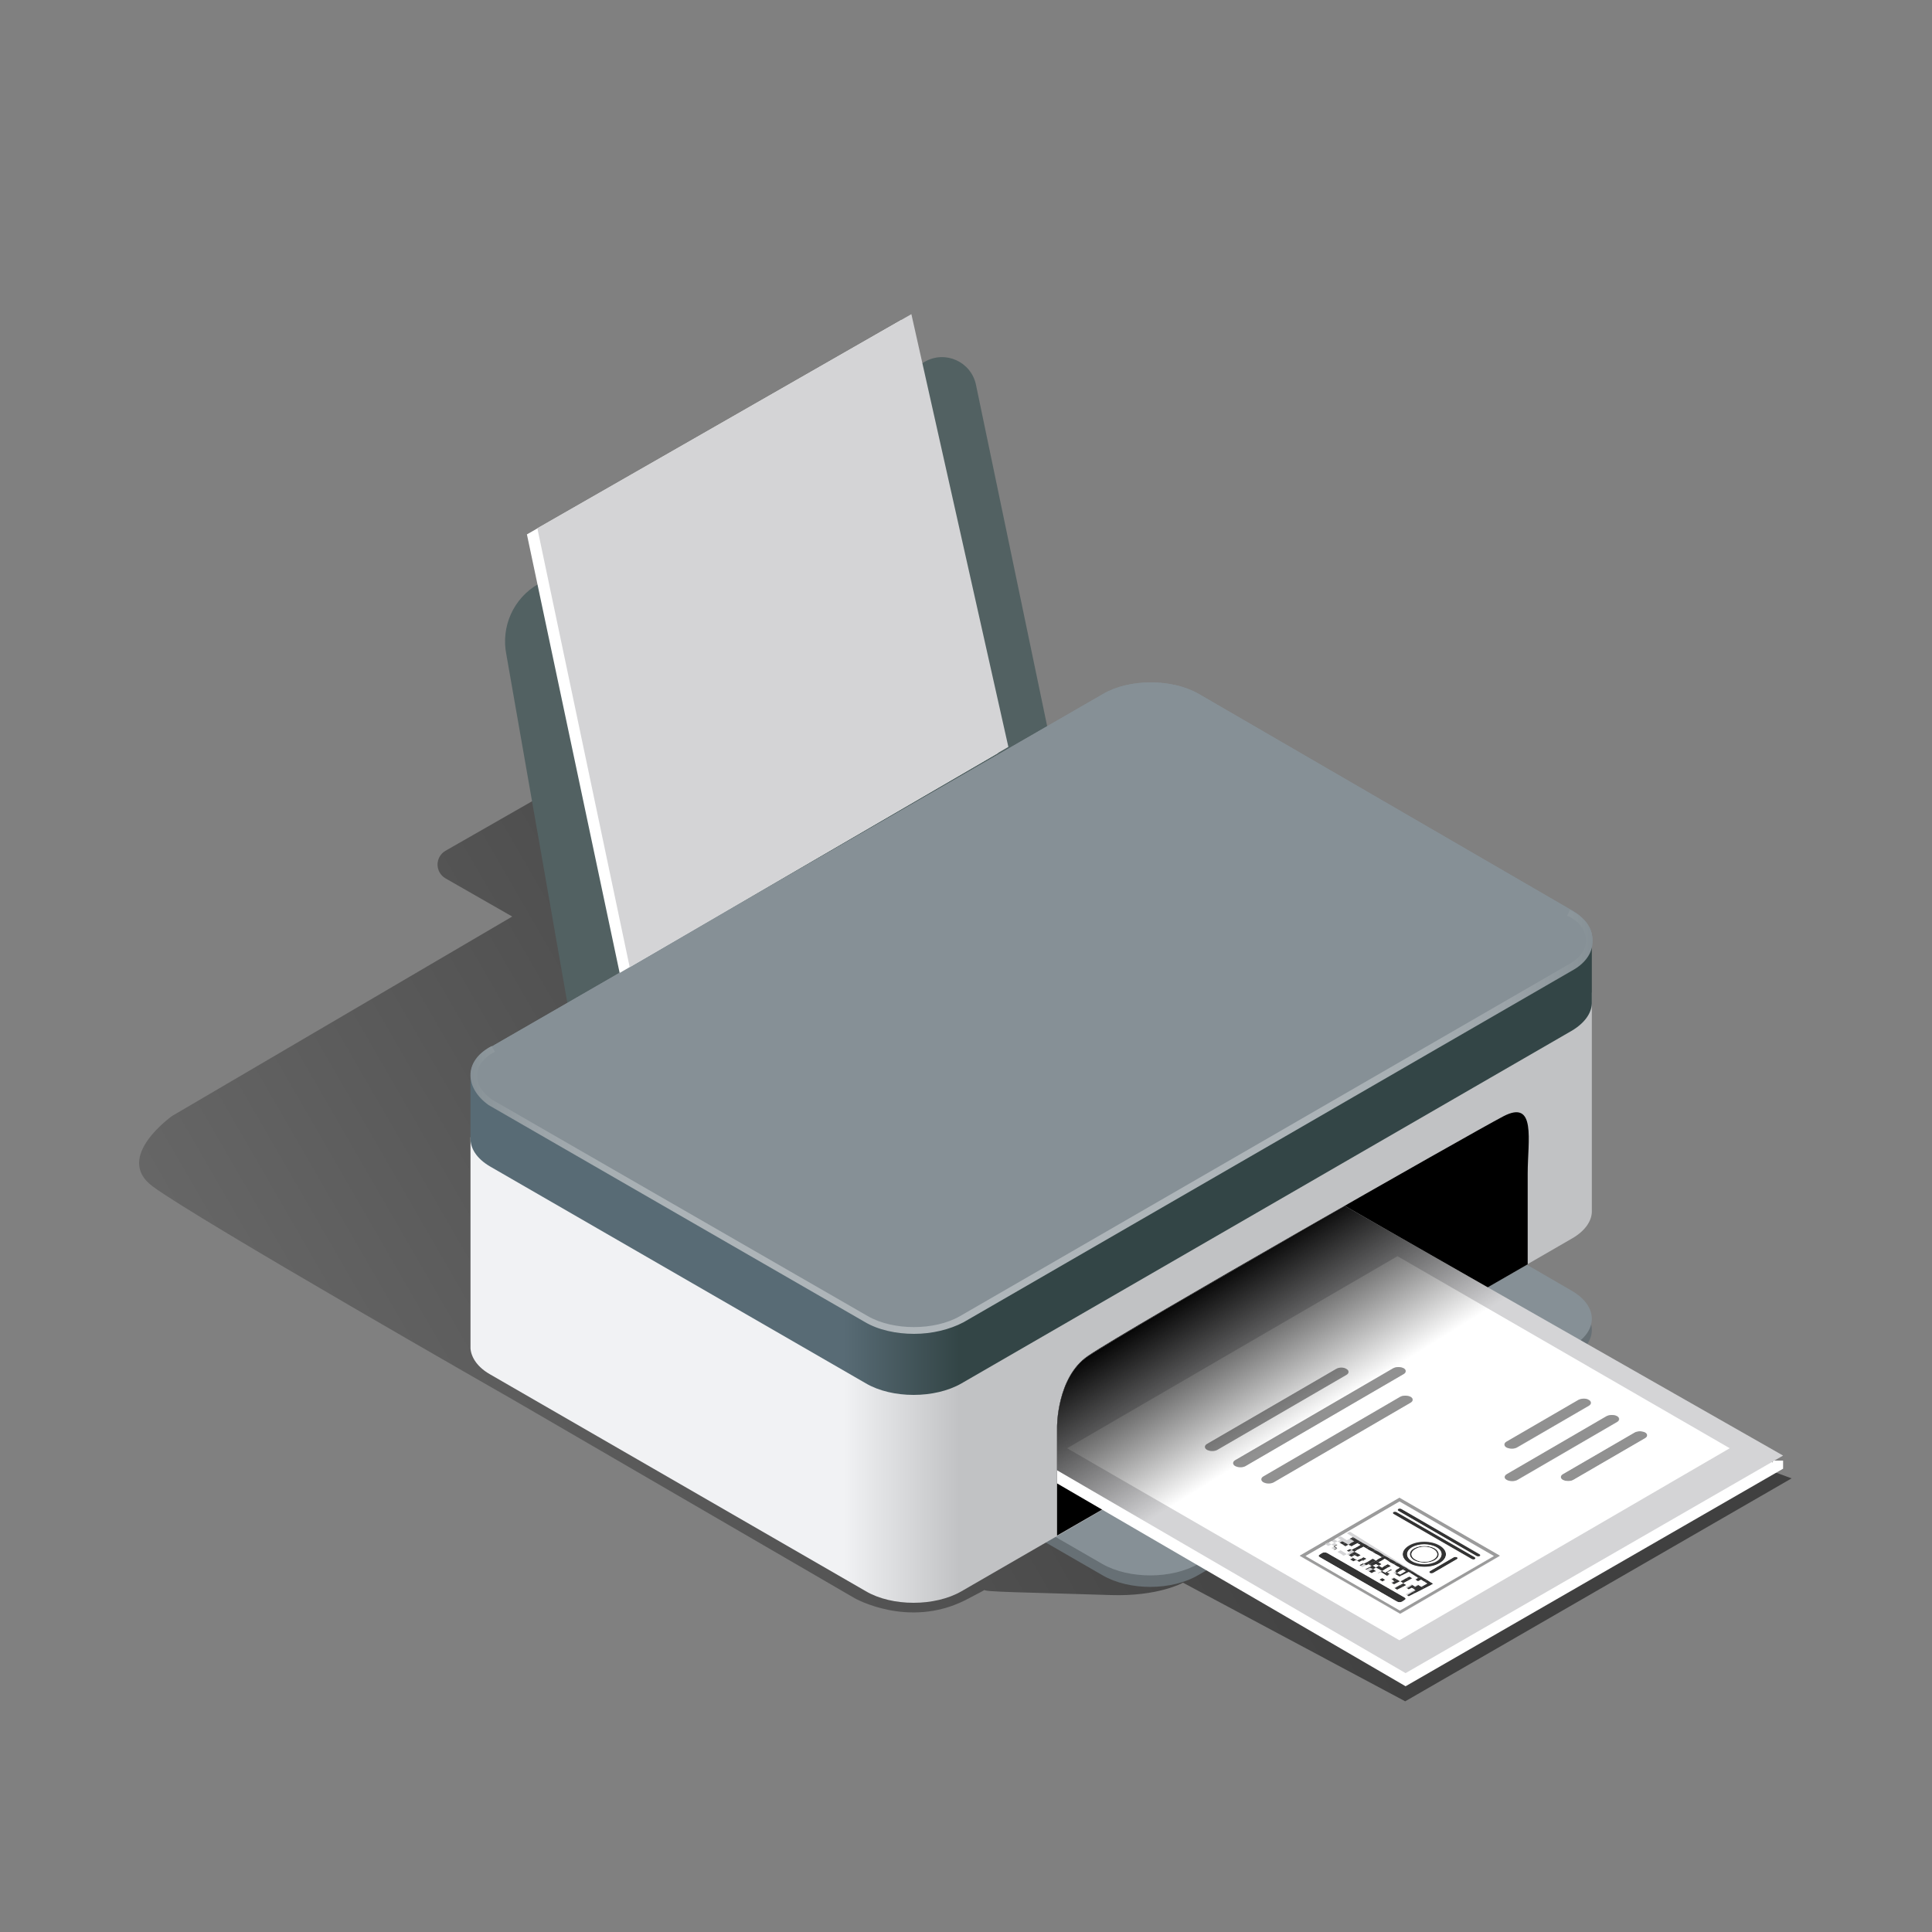 <svg width="44" height="44" viewBox="0 0 500 500" fill="none" xmlns="http://www.w3.org/2000/svg">
<rect x="0" y="0" width="500" height="500" fill="#808080" stroke="none"/>
<path d="M448.464 377L148.564 229.5L142.864 231.6L140.264 205.9L115.264 220.2C112.564 221.8 112.564 225.7 115.264 227.3L132.564 237.2L44.564 288.8C44.564 288.8 29.364 299.5 39.464 307C50.864 315.5 132.864 362.3 132.864 362.3L221.164 413.6C221.164 413.6 234.964 421.5 249.664 414.2C253.364 412.3 254.964 411.4 254.964 411.4C253.364 412 266.264 412.1 287.464 412.8C299.764 413.2 306.164 409.6 306.164 409.6L363.664 440.3L463.664 382.6L448.464 377Z" fill="url(#paint0_linear_4580_25179)"/>
<path d="M267.765 203.001L159.965 265.101C154.665 268.101 148.065 265.101 146.765 259.201L131.065 169.501C129.565 162.201 132.865 154.801 139.365 151.101L239.365 93.601C244.665 90.601 251.265 93.601 252.565 99.501L272.165 193.501C272.865 197.201 271.165 201.101 267.765 203.001Z" fill="#526162"/>
<path d="M285.364 407.7L188.164 351.6C181.364 347.6 181.364 341.2 188.164 337.3L285.364 280.9C292.164 276.9 303.264 276.9 310.164 280.9L406.864 337C413.664 341 413.664 347.4 406.864 351.3L310.164 407.6C303.264 411.7 292.264 411.7 285.364 407.7Z" fill="#677075"/>
<path d="M285.364 404.8L188.164 348.7C181.364 344.7 181.364 338.3 188.164 334.4L285.364 278C292.164 274 303.264 274 310.164 278L406.864 334.1C413.664 338.1 413.664 344.5 406.864 348.4L310.164 404.7C303.264 408.7 292.264 408.7 285.364 404.8Z" fill="#869096"/>
<path d="M411.966 313.1C411.966 313 411.966 313 411.966 312.9V256.9H411.266V257.5H323.166L310.166 250C303.366 246 292.266 246 285.366 250L208.566 294.3H121.766V349C121.966 351.4 123.666 353.9 126.866 355.7L224.066 411.8C230.866 415.8 241.966 415.8 248.866 411.8L406.866 320.5C410.166 318.6 411.866 316.1 411.966 313.7V313.1Z" fill="url(#paint1_linear_4580_25179)"/>
<path d="M411.964 259.701C411.964 259.501 411.964 259.401 411.964 259.201V243.501H391.664L310.064 196.201C303.264 192.201 292.164 192.201 285.264 196.201L137.164 281.601V278.901H121.764V294.401C121.664 297.101 123.264 299.801 126.864 301.901L224.064 358.001C230.864 362.001 241.964 362.001 248.864 358.001L406.864 266.701C410.164 264.701 411.864 262.201 411.964 259.701Z" fill="url(#paint2_linear_4580_25179)"/>
<path d="M224.165 341.402L126.965 285.302C120.165 281.302 120.165 274.902 126.965 271.002L285.465 179.602C292.265 175.602 303.365 175.602 310.265 179.602L406.965 235.702C413.765 239.702 413.765 246.102 406.965 250.002L248.965 341.302C242.065 345.302 230.965 345.302 224.165 341.402Z" fill="#869096"/>
<path d="M224.165 341.402L126.965 285.302C120.165 281.302 120.165 274.902 126.965 271.002L285.465 179.602C292.265 175.602 303.365 175.602 310.265 179.602L406.965 235.702C413.765 239.702 413.765 246.102 406.965 250.002L248.965 341.302C242.065 345.302 230.965 345.302 224.165 341.402Z" fill="#869096"/>
<path d="M236.565 345.2C231.965 345.2 227.265 344.2 223.765 342.1L126.465 286C123.365 283.8 121.565 280.8 121.765 277.8C121.965 274.9 123.965 272.4 127.265 270.7L128.065 272.2C125.265 273.6 123.665 275.7 123.465 278C123.265 280.4 124.765 282.8 127.365 284.6L224.565 340.6C231.165 344.4 241.865 344.4 248.465 340.6L406.465 249.3C409.165 247.7 410.565 245.5 410.465 243.1C410.265 240.5 408.465 238.2 405.565 237L406.265 235.5C409.665 237 411.965 239.9 412.165 243.1C412.365 246.2 410.565 249 407.365 250.9L249.365 342.2C245.765 344.1 241.165 345.2 236.565 345.2Z" fill="url(#paint3_linear_4580_25179)"/>
<path d="M273.565 397.401V369.301C273.565 369.301 273.465 356.401 281.565 350.901C292.165 343.701 380.465 293.401 389.065 288.901C397.665 284.401 395.365 295.201 395.365 303.701C395.365 312.201 395.365 327.201 395.365 327.201L273.565 397.401Z" fill="black"/>
<path d="M458.764 378V378.5L371.164 327.4L278.264 382.8V382.6L273.564 380.4V383.9L363.764 436.4L461.464 380.1V378H458.764Z" fill="white"/>
<path d="M363.764 433.002L461.465 376.702L348.065 312.102C343.165 314.902 338.164 317.702 333.264 320.602L304.065 337.502C292.965 344.002 284.465 349.102 281.565 351.002C273.465 356.502 273.565 369.402 273.565 369.402V380.502L363.764 433.002Z" fill="url(#paint4_linear_4580_25179)"/>
<path d="M160.365 251.801L136.365 138.301L233.265 82.801L258.265 194.901L160.365 251.801Z" fill="white"/>
<path d="M162.964 250.301L139.064 136.701L235.864 81.301L260.964 193.301L162.964 250.301Z" fill="url(#paint5_linear_4580_25179)"/>
<path d="M363.165 410.701L362.465 411.101L361.665 411.501L360.865 411.101L361.665 410.601L362.365 410.201L363.165 410.701Z" fill="#333333"/>
<path d="M425.765 370.702C426.465 371.102 426.465 371.802 425.765 372.202L407.165 383.002C406.465 383.402 405.265 383.402 404.465 383.002C403.665 382.602 403.765 381.902 404.465 381.502L423.065 370.702C423.865 370.302 425.065 370.302 425.765 370.702Z" fill="#919191"/>
<path d="M354.367 400.302L353.567 400.702L352.867 400.302L352.067 400.702L351.267 401.102L350.467 400.702L351.267 400.302L352.067 399.802L351.267 399.402L351.967 398.902L352.767 399.402L353.567 399.802L354.367 400.302Z" fill="#333333"/>
<path d="M350.466 400.701L351.266 401.101L350.566 401.601L349.766 401.101L350.466 400.701Z" fill="#333333"/>
<path d="M355.966 401.201L355.166 401.601L354.366 401.201L353.566 400.701L354.366 400.301L355.166 400.701L355.966 401.201Z" fill="#333333"/>
<path d="M350.566 402.502L349.766 402.902L349.066 402.502L349.766 402.002L350.566 402.502Z" fill="#333333"/>
<path d="M354.465 402.102L353.665 402.502L352.865 402.102L353.665 401.602L354.465 402.102Z" fill="#333333"/>
<path d="M354.465 403.002L353.665 402.502L352.865 402.102L353.665 401.602L354.465 402.102L355.165 402.502L354.465 403.002Z" fill="white"/>
<path d="M358.266 402.601L357.566 403.001L356.766 402.501L355.966 402.101L355.166 401.601L355.966 401.201L356.766 401.601L357.566 402.101L358.266 402.601Z" fill="#333333"/>
<path d="M351.366 403.802L350.666 404.302L349.866 403.802L349.066 403.402L349.766 402.902L350.566 403.402L351.366 403.802Z" fill="#333333"/>
<path d="M371.267 400.702C372.767 401.502 372.767 402.902 371.267 403.802C369.767 404.602 367.467 404.602 365.967 403.802C364.467 403.002 364.467 401.602 365.967 400.702C367.467 399.902 369.767 399.902 371.267 400.702ZM366.267 403.602C367.567 404.402 369.667 404.402 370.967 403.602C372.267 402.802 372.267 401.602 370.967 400.902C369.667 400.102 367.567 400.102 366.267 400.902C364.967 401.602 364.967 402.902 366.267 403.602Z" fill="#333333"/>
<path d="M363.866 405.702L363.066 406.202L362.266 406.602L361.566 407.102L360.766 406.602L361.466 406.202L362.266 405.702L361.466 405.302L360.666 404.802L361.466 404.402L362.266 404.802L363.066 405.302L363.866 405.702Z" fill="#333333"/>
<path d="M377.066 403.001C377.266 403.101 377.266 403.301 377.066 403.501L370.866 407.101C370.666 407.201 370.266 407.201 370.066 407.101C369.866 407.001 369.866 406.801 370.066 406.601L376.266 403.001C376.466 402.901 376.766 402.901 377.066 403.001Z" fill="#333333"/>
<path d="M360.767 406.602L359.967 407.002L359.267 407.502L358.467 407.002L359.167 406.602L359.967 406.102L360.767 406.602Z" fill="#333333"/>
<path d="M367.766 408.002L366.966 408.402L366.166 408.002L365.466 407.502L364.666 407.102L365.366 406.602L366.166 407.102L366.966 407.602L367.766 408.002Z" fill="#333333"/>
<path d="M365.465 408.402L364.665 408.902L363.865 408.402L364.665 408.002L365.465 408.402Z" fill="#333333"/>
<path d="M369.366 408.902L368.566 409.402L367.766 408.902L367.066 409.302L366.266 408.902L366.966 408.402L367.766 408.002L368.566 408.502L369.366 408.902Z" fill="#333333"/>
<path d="M370.865 409.802L370.165 410.302L369.365 410.702L368.665 411.102L367.865 410.702L368.565 410.302L369.365 409.802L368.565 409.402L369.365 408.902L370.065 409.402L370.865 409.802Z" fill="#333333"/>
<path d="M368.666 411.101L367.866 411.601L367.066 412.001L366.366 412.501L365.566 412.001L366.366 411.601L365.566 411.101L366.266 410.701L367.066 410.201L367.866 410.701L368.666 411.101Z" fill="#333333"/>
<path d="M363.466 413.402C363.866 413.602 363.866 413.902 363.466 414.102L362.866 414.502C362.466 414.702 361.966 414.702 361.566 414.502L341.566 403.002C341.166 402.802 341.166 402.502 341.566 402.302L342.166 401.902C342.566 401.702 343.066 401.702 343.466 401.902L363.466 413.402Z" fill="#333333"/>
<path d="M361.666 325.102L276.166 374.802L362.166 424.502L447.666 374.802L361.666 325.102ZM312.366 375.202C311.666 374.802 311.666 374.102 312.366 373.702L345.766 354.302C346.466 353.902 347.666 353.902 348.466 354.302C349.166 354.702 349.166 355.402 348.466 355.802L315.066 375.202C314.266 375.702 313.166 375.702 312.366 375.202ZM319.666 379.402C318.966 379.002 318.966 378.302 319.666 377.902L360.566 354.102C361.266 353.702 362.466 353.702 363.266 354.102C363.966 354.502 363.966 355.202 363.266 355.602L322.366 379.402C321.566 379.902 320.366 379.902 319.666 379.402ZM326.966 383.602C326.266 383.202 326.266 382.502 326.966 382.102L362.366 361.502C363.066 361.102 364.266 361.102 365.066 361.502C365.766 361.902 365.766 362.602 365.066 363.002L329.666 383.602C328.866 384.102 327.666 384.102 326.966 383.602ZM362.366 417.702L336.366 402.702L362.166 387.702L388.166 402.702L362.366 417.702ZM389.966 373.102L408.566 362.302C409.266 361.902 410.466 361.902 411.266 362.302C411.966 362.702 411.966 363.402 411.266 363.802L392.666 374.602C391.966 375.002 390.766 375.002 389.966 374.602C389.266 374.202 389.266 373.502 389.966 373.102ZM390.066 383.002C389.366 382.602 389.366 381.902 390.066 381.502L415.866 366.502C416.566 366.102 417.766 366.102 418.566 366.502C419.266 366.902 419.266 367.602 418.566 368.002L392.766 383.002C391.966 383.402 390.766 383.402 390.066 383.002ZM425.766 372.202L407.166 383.002C406.466 383.402 405.266 383.402 404.466 383.002C403.766 382.602 403.766 381.902 404.466 381.502L423.066 370.702C423.766 370.302 424.966 370.302 425.766 370.702C426.466 371.102 426.466 371.802 425.766 372.202Z" fill="white"/>
<path d="M418.465 366.501C419.165 366.901 419.165 367.601 418.465 368.001L392.665 383.001C391.965 383.401 390.765 383.401 389.965 383.001C389.165 382.601 389.265 381.901 389.965 381.501L415.765 366.501C416.565 366.101 417.765 366.101 418.465 366.501Z" fill="#919191"/>
<path d="M350.465 398.002L349.665 398.402L348.865 398.002L349.665 397.602L350.465 398.002Z" fill="#333333"/>
<path d="M348.166 399.302L347.366 399.802L346.566 399.302L347.366 398.902L348.166 399.302Z" fill="#333333"/>
<path d="M351.967 398.902L351.267 399.402L350.467 399.802L349.767 400.202L348.967 399.802L349.667 399.302L350.467 398.902L349.667 398.402L350.467 398.002L351.267 398.502L351.967 398.902Z" fill="#333333"/>
<path d="M346.666 400.201L345.866 400.701L345.066 400.201L345.866 399.801L346.666 400.201Z" fill="#333333"/>
<path d="M348.966 399.801L348.166 400.201L348.966 400.701L348.166 401.101L347.466 400.701L346.666 400.201L347.366 399.801L348.166 399.301L348.966 399.801Z" fill="#333333"/>
<path d="M351.266 400.302L350.466 400.702L349.766 401.102L348.966 400.702L348.166 400.202L348.966 399.802L349.766 400.202L350.466 399.802L351.266 399.402L352.066 399.802L351.266 400.302Z" fill="white"/>
<path d="M346.666 401.101L345.866 401.501L345.066 401.101L345.866 400.701L346.666 401.101Z" fill="#333333"/>
<path d="M348.166 401.101L348.966 400.701L349.766 401.101L348.966 401.601L348.166 401.101Z" fill="#333333"/>
<path d="M346.666 402.002L345.966 402.402L345.166 402.002L345.866 401.502L346.666 402.002Z" fill="#333333"/>
<path d="M350.566 401.602L351.366 402.002L350.566 402.502L349.766 402.002L350.566 401.602Z" fill="#333333"/>
<path d="M352.166 402.502L351.366 402.902L350.566 402.502L351.366 402.002L352.166 402.502Z" fill="#333333"/>
<path d="M355.166 402.502L354.466 403.002L353.666 402.502L354.466 402.102L355.166 402.502Z" fill="#333333"/>
<path d="M381.766 403.002C381.966 403.102 381.966 403.302 381.766 403.502C381.566 403.702 381.166 403.602 380.966 403.502L360.666 391.802C360.466 391.702 360.466 391.502 360.666 391.302C360.866 391.202 361.266 391.202 361.466 391.302L381.766 403.002Z" fill="#333333"/>
<path d="M349.066 403.402L348.266 403.802L347.466 403.402L346.766 402.902L347.466 402.502L348.266 402.902L349.066 403.402Z" fill="#333333"/>
<path d="M353.666 403.402L352.966 403.802L352.166 403.402L352.866 403.002L353.666 403.402Z" fill="#333333"/>
<path d="M359.866 403.502L359.166 403.902L358.366 403.402L357.566 403.902L356.766 404.302L356.066 403.902L356.766 403.402L357.566 403.002L358.266 402.602L359.066 403.002L359.866 403.502Z" fill="#333333"/>
<path d="M366.266 400.901C367.566 400.101 369.666 400.101 370.966 400.901C372.266 401.701 372.266 402.901 370.966 403.601C369.666 404.401 367.566 404.401 366.266 403.601C364.966 402.901 364.966 401.601 366.266 400.901Z" fill="white"/>
<path d="M354.466 403.901L353.766 404.301L352.966 404.701L352.166 404.301L352.966 403.801L353.666 403.401L352.866 403.001L352.166 403.401L351.366 403.801L350.566 403.401L349.766 402.901L350.566 402.501L351.366 402.901L352.166 402.501L351.366 402.001L350.566 401.601L351.266 401.101L352.066 400.701L352.866 400.301L353.566 400.701L354.366 401.201L355.166 401.601L355.966 402.101L356.766 402.501L357.566 403.001L356.766 403.401L356.066 403.901L355.266 403.401L354.466 403.901Z" fill="white"/>
<path d="M356.066 403.902L355.266 404.302L354.466 404.802L353.766 404.302L354.466 403.902L355.266 403.402L356.066 403.902Z" fill="#333333"/>
<path d="M361.466 404.402L360.666 404.802L359.866 404.402L359.166 403.902L359.866 403.502L360.666 403.902L361.466 404.402Z" fill="#333333"/>
<path d="M352.965 403.802L352.165 404.302L352.965 404.702L352.165 405.202L351.365 404.702L350.665 405.202L349.865 404.702L350.665 404.302L351.365 403.802L352.165 403.402L352.965 403.802Z" fill="#333333"/>
<path d="M354.467 404.801L353.767 405.201L352.967 404.701L353.767 404.301L354.467 404.801Z" fill="#333333"/>
<path d="M357.567 404.802L356.867 405.202L356.067 404.802L355.267 405.202L354.467 404.802L355.267 404.302L356.067 403.902L356.767 404.302L357.567 404.802Z" fill="#333333"/>
<path d="M356.066 404.801L356.866 405.201L356.066 405.701L355.266 405.201L356.066 404.801Z" fill="white"/>
<path d="M359.965 405.301L359.165 405.701L358.365 405.201L359.165 404.801L359.965 405.301Z" fill="#333333"/>
<path d="M372.566 400.002C374.766 401.302 374.766 403.302 372.566 404.602C370.366 405.902 366.866 405.902 364.666 404.602C362.466 403.302 362.466 401.302 364.666 400.002C366.866 398.702 370.366 398.702 372.566 400.002ZM365.466 404.102C367.166 405.102 370.066 405.102 371.766 404.102C373.466 403.102 373.466 401.502 371.766 400.502C370.066 399.502 367.166 399.502 365.466 400.502C363.766 401.402 363.766 403.102 365.466 404.102Z" fill="#333333"/>
<path d="M359.166 405.701L358.466 406.101L357.666 406.601L356.866 406.101L356.066 405.701L356.866 405.201L357.666 405.701L358.366 405.201L359.166 405.701Z" fill="#333333"/>
<path d="M362.266 405.702L361.466 406.202L360.766 406.602L359.966 406.102L359.166 406.602L358.466 407.002L357.666 406.602L358.466 406.102L359.166 405.702L359.966 405.302L359.166 404.802L358.366 405.202L357.666 405.702L356.866 405.202L357.566 404.802L356.766 404.302L357.566 403.902L358.366 403.402L359.166 403.902L359.866 404.402L360.666 404.802L361.466 405.302L362.266 405.702Z" fill="white"/>
<path d="M357.665 406.601L356.865 407.001L356.165 407.501L355.365 407.001L356.065 406.601L355.365 406.101L356.065 405.701L356.865 406.101L357.665 406.601Z" fill="white"/>
<path d="M363.066 407.101L362.366 407.501L361.566 407.101L362.266 406.601L363.066 406.201L363.866 406.601L363.066 407.101Z" fill="white"/>
<path d="M365.365 406.601L364.665 407.101L363.865 407.501L363.065 408.001L362.365 407.501L363.065 407.101L363.865 406.601L363.065 406.201L363.865 405.701L364.565 406.201L365.365 406.601Z" fill="#333333"/>
<path d="M360.066 407.902L359.266 408.402L358.466 407.902L357.666 407.502L356.966 407.902L356.166 407.502L356.866 407.002L357.666 406.602L358.466 407.002L359.266 407.502L360.066 407.902Z" fill="#333333"/>
<path d="M363.066 408.002L362.366 408.402L361.566 408.002L360.766 407.502L361.566 407.102L362.366 407.502L363.066 408.002Z" fill="#333333"/>
<path d="M358.467 408.802L357.767 409.302L356.967 408.802L357.667 408.402L358.467 408.802Z" fill="#333333"/>
<path d="M361.566 408.802L360.866 409.302L360.066 408.802L360.766 408.402L361.566 408.802Z" fill="#333333"/>
<path d="M364.665 408.902L363.965 409.302L363.165 409.802L363.965 410.202L363.165 410.702L362.365 410.202L363.165 409.802L362.365 409.302L363.165 408.902L363.865 408.402L364.665 408.902Z" fill="#333333"/>
<path d="M362.165 387.602L388.165 402.602L362.365 417.602L336.365 402.602L362.165 387.602ZM362.365 416.802L386.665 402.702L362.265 388.602L337.965 402.702L362.365 416.802Z" fill="#9B9B9B"/>
<path d="M345.066 401.102L344.366 401.502L343.566 401.102L344.366 400.602L345.066 401.102Z" fill="#333333"/>
<path d="M382.967 402.302C383.167 402.402 383.167 402.602 382.967 402.802C382.767 402.902 382.367 402.902 382.167 402.802L361.867 391.002C361.667 390.902 361.667 390.702 361.867 390.502C362.067 390.302 362.467 390.402 362.667 390.502L382.967 402.302Z" fill="#333333"/>
<path d="M365.465 400.402C367.165 399.402 369.965 399.402 371.765 400.402C373.565 401.402 373.465 403.002 371.765 404.002C370.065 405.002 367.265 405.002 365.465 404.002C363.665 403.002 363.765 401.402 365.465 400.402ZM371.265 403.802C372.665 403.002 372.665 401.602 371.265 400.702C369.765 399.902 367.465 399.902 365.965 400.702C364.465 401.502 364.565 402.902 365.965 403.802C367.465 404.602 369.865 404.602 371.265 403.802Z" fill="white"/>
<path d="M356.066 405.701L355.366 406.101L354.566 405.701L353.766 406.101L352.966 406.501L352.266 406.101L352.966 405.601L353.766 405.201L354.466 404.801L355.266 405.201L356.066 405.701Z" fill="#333333"/>
<path d="M356.066 406.602L355.366 407.002L356.166 407.502L355.366 407.902L354.566 407.402L353.766 407.002L354.566 406.502L355.366 406.102L356.066 406.602Z" fill="#333333"/>
<path d="M362.366 409.301L361.666 409.701L360.866 410.201L360.066 409.701L360.866 409.301L361.566 408.801L362.366 409.301Z" fill="#333333"/>
<path d="M366.267 410.701L365.567 411.101L364.767 411.601L363.967 411.101L364.767 410.701L365.467 410.201L366.267 410.701Z" fill="#333333"/>
<path d="M366.366 412.502L365.566 412.902L364.866 413.402L364.066 412.902L364.766 412.502L365.566 412.002L366.366 412.502Z" fill="#333333"/>
<path d="M362.165 388.602L386.565 402.702L362.265 416.802L337.865 402.702L362.165 388.602ZM370.165 410.302L370.965 409.902L370.165 409.402L369.365 408.902L368.565 408.402L367.765 407.902L366.965 407.402L366.165 406.902L365.365 406.402L364.565 405.902L363.765 405.402L362.965 404.902L362.165 404.402L361.365 403.902L360.565 403.402L359.765 402.902L358.965 402.402L358.165 401.902L357.365 401.402L356.565 400.902L355.765 400.402L354.965 399.902L354.165 399.402L353.365 398.902L352.565 398.402L351.765 397.902L350.965 397.402L350.165 396.902L349.365 396.402L348.565 396.802L349.365 397.302L350.165 397.802L349.365 398.202L348.565 398.602L347.765 398.102L346.965 397.602L346.165 398.002L346.965 398.502L346.165 398.902L345.365 398.402L344.565 398.802L345.365 399.302L344.565 399.702L343.765 399.202L342.965 399.602L343.765 400.102L344.565 399.702L345.365 400.202L344.565 400.602L345.365 401.102L346.165 400.702L345.365 400.202L346.165 399.802L345.365 399.302L346.165 398.902L346.965 399.402L347.765 399.902L348.565 400.402L349.365 400.002L350.165 400.502L349.365 400.902L348.565 401.302L349.365 401.802L348.565 402.202L347.765 401.702L346.965 401.202L346.165 401.602L346.965 402.102L347.765 402.602L348.565 402.202L349.365 402.702L350.165 403.202L349.365 403.602L350.165 404.102L350.965 403.702L351.765 404.202L352.565 403.802L353.365 404.302L352.565 404.702L351.765 405.102L352.565 405.602L353.365 405.202L354.165 404.802L354.965 405.302L354.165 405.702L353.365 406.102L354.165 406.602L354.965 407.102L355.765 406.702L356.565 407.202L357.365 406.802L358.165 407.302L358.965 407.802L359.765 407.402L358.965 406.902L359.765 406.502L360.565 406.102L361.365 406.602L360.565 407.002L361.365 407.502L362.165 408.002L362.965 407.602L363.765 407.202L364.565 406.802L365.365 407.302L366.165 407.802L366.965 408.302L366.165 408.702L366.965 409.202L367.765 408.802L368.565 409.302L369.365 409.802L368.565 410.202L367.765 410.602L366.965 410.102L366.165 410.502L365.365 410.002L364.565 410.402L363.765 410.802L364.565 411.302L365.365 410.902L366.165 411.402L365.365 411.802L364.565 412.202L363.765 412.602L364.565 413.102L365.365 412.702L366.165 412.302L366.965 411.902L367.765 411.502L368.565 411.102L369.365 410.702L370.165 410.302ZM372.565 404.502C374.765 403.202 374.765 401.202 372.565 399.902C370.365 398.602 366.865 398.602 364.665 399.902C362.465 401.202 362.465 403.202 364.665 404.502C366.865 405.802 370.465 405.802 372.565 404.502ZM362.865 414.502L363.465 414.102C363.865 413.902 363.865 413.602 363.465 413.402L343.465 401.902C343.065 401.702 342.565 401.702 342.165 401.902L341.565 402.302C341.165 402.502 341.165 402.802 341.565 403.002L361.565 414.502C361.965 414.702 362.465 414.702 362.865 414.502ZM361.365 391.302C361.165 391.202 360.765 391.202 360.565 391.302C360.365 391.402 360.365 391.602 360.565 391.802L380.865 403.502C381.065 403.602 381.465 403.602 381.665 403.502C381.865 403.402 381.865 403.202 381.665 403.002L361.365 391.302ZM362.665 390.502C362.465 390.402 362.065 390.402 361.865 390.502C361.665 390.602 361.665 390.802 361.865 391.002L382.165 402.702C382.365 402.802 382.765 402.802 382.965 402.702C383.165 402.602 383.165 402.402 382.965 402.202L362.665 390.502ZM363.965 410.202L363.165 409.702L363.965 409.302L364.765 408.902L365.565 408.502L364.765 408.002L363.965 408.402L363.165 408.802L362.365 409.202L361.565 408.702L360.765 408.202L359.965 408.602L360.765 409.102L359.965 409.502L360.765 410.002L361.565 409.602L362.365 409.202L363.165 409.702L362.365 410.102L361.565 410.502L360.765 410.902L361.565 411.402L362.365 411.002L363.165 410.602L363.965 410.202ZM377.065 403.502C377.265 403.402 377.265 403.202 377.065 403.002C376.865 402.902 376.465 402.902 376.265 403.002L370.065 406.602C369.865 406.702 369.865 406.902 370.065 407.102C370.265 407.202 370.665 407.202 370.865 407.102L377.065 403.502ZM356.965 408.802L357.765 409.302L358.565 408.902L357.765 408.402L356.965 408.802Z" fill="white"/>
<path d="M411.167 362.301C411.867 362.701 411.867 363.401 411.167 363.801L392.567 374.601C391.867 375.001 390.667 375.001 389.867 374.601C389.167 374.201 389.167 373.501 389.867 373.101L408.467 362.301C409.267 361.901 410.467 361.801 411.167 362.301Z" fill="#919191"/>
<path d="M348.467 354.301C349.167 354.701 349.167 355.401 348.467 355.801L315.067 375.201C314.367 375.601 313.167 375.601 312.367 375.201C311.667 374.801 311.667 374.101 312.367 373.701L345.767 354.301C346.567 353.801 347.767 353.801 348.467 354.301Z" fill="#919191"/>
<path d="M363.266 354.101C363.966 354.501 363.966 355.201 363.266 355.601L322.366 379.401C321.666 379.801 320.466 379.801 319.666 379.401C318.966 379.001 318.966 378.301 319.666 377.901L360.566 354.101C361.366 353.701 362.466 353.701 363.266 354.101Z" fill="#919191"/>
<path d="M365.066 361.501C365.766 361.901 365.766 362.601 365.066 363.001L329.666 383.601C328.966 384.001 327.766 384.001 326.966 383.601C326.266 383.201 326.266 382.501 326.966 382.101L362.366 361.501C363.066 361.101 364.266 361.101 365.066 361.501Z" fill="#919191"/>
<path d="M363.764 433.002L461.465 376.702L348.065 312.102C343.165 314.902 338.164 317.702 333.264 320.602L304.065 337.502C292.965 344.002 284.465 349.102 281.565 351.002C273.465 356.502 273.565 369.402 273.565 369.402V380.502L363.764 433.002Z" fill="url(#paint6_linear_4580_25179)"/>
<defs>
<linearGradient id="paint0_linear_4580_25179" x1="98.744" y1="411.414" x2="384.909" y2="246.196" gradientUnits="userSpaceOnUse">
<stop stop-opacity="0.2"/>
<stop offset="0.672" stop-opacity="0.5"/>
</linearGradient>
<linearGradient id="paint1_linear_4580_25179" x1="121.766" y1="330.854" x2="411.981" y2="330.854" gradientUnits="userSpaceOnUse">
<stop offset="0.333" stop-color="#F1F2F4"/>
<stop offset="0.436" stop-color="#C1C2C4"/>
</linearGradient>
<linearGradient id="paint2_linear_4580_25179" x1="121.765" y1="277.021" x2="411.979" y2="277.021" gradientUnits="userSpaceOnUse">
<stop offset="0.333" stop-color="#586B75"/>
<stop offset="0.436" stop-color="#334546"/>
</linearGradient>
<linearGradient id="paint3_linear_4580_25179" x1="121.8" y1="290.298" x2="412.116" y2="290.298" gradientUnits="userSpaceOnUse">
<stop stop-color="#869096"/>
<stop offset="0.009" stop-color="#8A9499"/>
<stop offset="0.057" stop-color="#9BA3A8"/>
<stop offset="0.117" stop-color="#A6AEB2"/>
<stop offset="0.202" stop-color="#ADB4B8"/>
<stop offset="0.436" stop-color="#AFB6BA"/>
<stop offset="0.74" stop-color="#ADB4B8"/>
<stop offset="0.849" stop-color="#A6AEB2"/>
<stop offset="0.926" stop-color="#9BA3A8"/>
<stop offset="0.989" stop-color="#8A9499"/>
<stop offset="1" stop-color="#869096"/>
</linearGradient>
<linearGradient id="paint4_linear_4580_25179" x1="328.632" y1="316.156" x2="427.013" y2="473.992" gradientUnits="userSpaceOnUse">
<stop offset="0.264" stop-color="#D4D4D6"/>
<stop offset="0.539" stop-color="#D4D4D6"/>
</linearGradient>
<linearGradient id="paint5_linear_4580_25179" x1="167.162" y1="114.021" x2="261.776" y2="265.813" gradientUnits="userSpaceOnUse">
<stop offset="0.264" stop-color="#D4D4D6"/>
<stop offset="0.539" stop-color="#D4D4D6"/>
</linearGradient>
<linearGradient id="paint6_linear_4580_25179" x1="328.632" y1="316.156" x2="427.013" y2="473.992" gradientUnits="userSpaceOnUse">
<stop offset="0.018"/>
<stop offset="0.264" stop-opacity="0"/>
</linearGradient>
</defs>
</svg>
